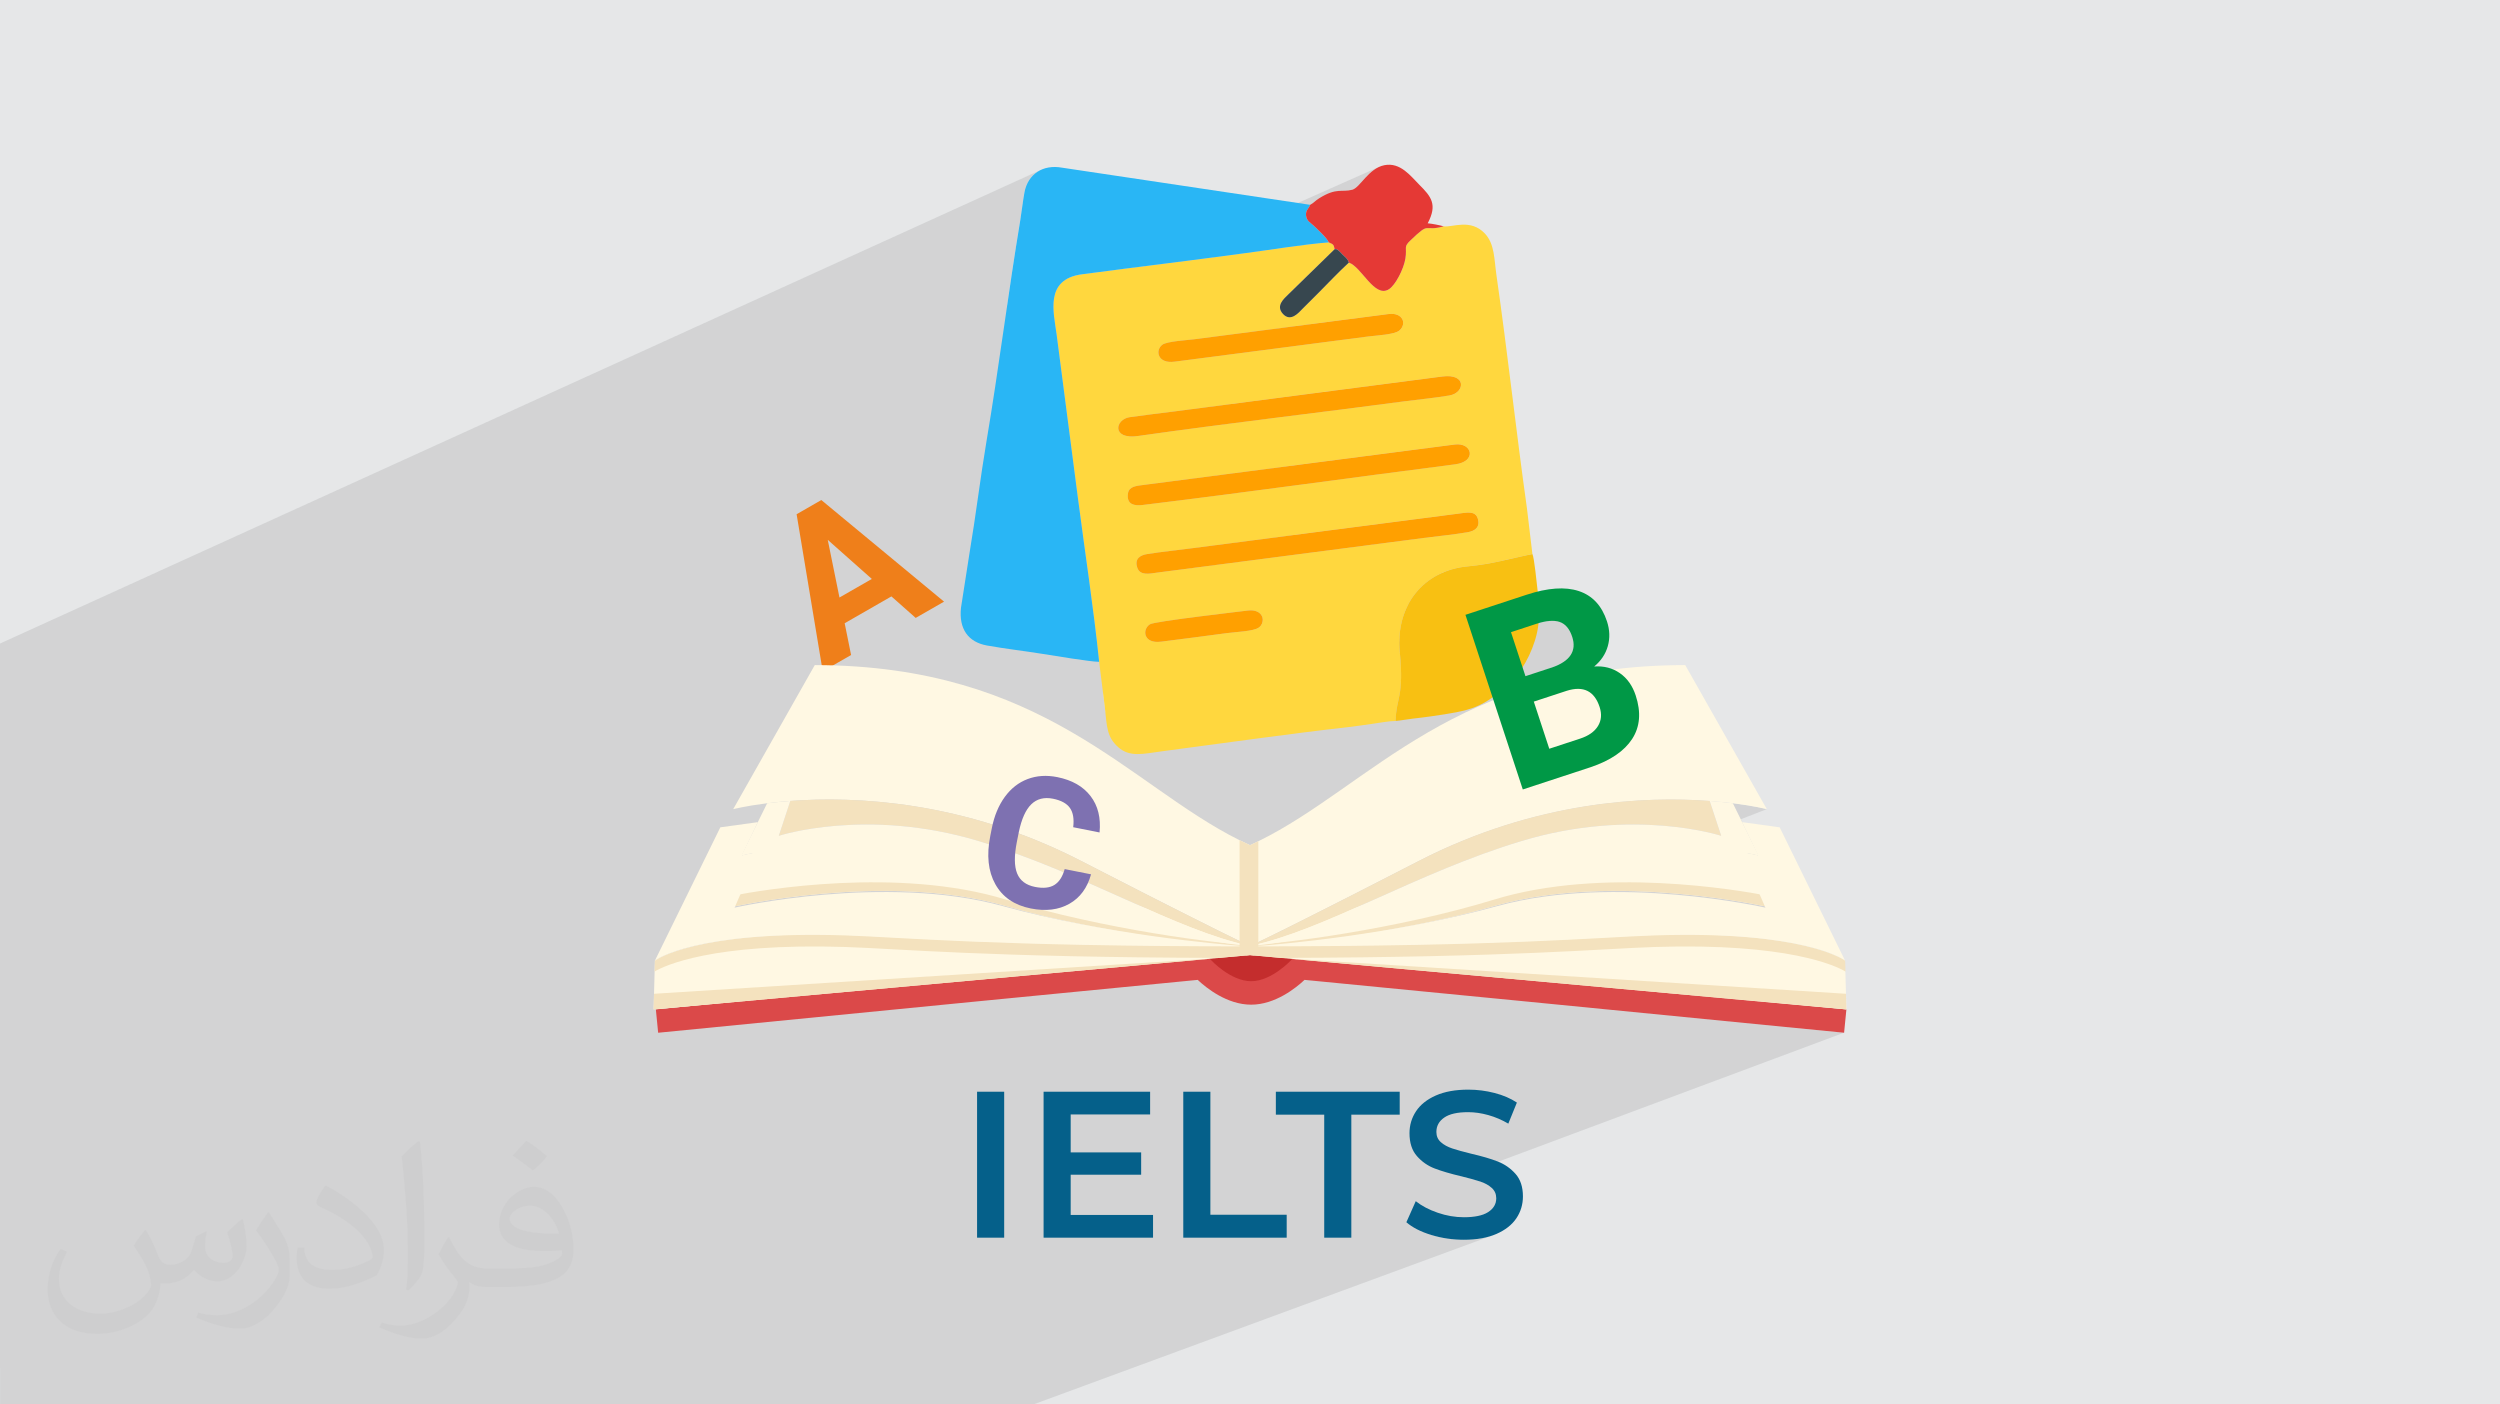 <?xml version="1.0" encoding="UTF-8"?>
<!DOCTYPE svg PUBLIC "-//W3C//DTD SVG 1.1//EN" "http://www.w3.org/Graphics/SVG/1.1/DTD/svg11.dtd">
<!-- Creator: CorelDRAW 2020 (64-Bit) -->
<svg xmlns="http://www.w3.org/2000/svg" xml:space="preserve" width="94.192mm" height="52.917mm" version="1.1" style="shape-rendering:geometricPrecision; text-rendering:geometricPrecision; image-rendering:optimizeQuality; fill-rule:evenodd; clip-rule:evenodd"
viewBox="0 0 9404.92 5283.66"
 xmlns:xlink="http://www.w3.org/1999/xlink"
 xmlns:xodm="http://www.corel.com/coreldraw/odm/2003">
 <defs>
  <style type="text/css">
   <![CDATA[
    .fil5 {fill:#29B6F5}
    .fil9 {fill:#37474F}
    .fil7 {fill:#E53935}
    .fil0 {fill:#E6E7E8}
    .fil6 {fill:#F8C012}
    .fil8 {fill:#FFA000}
    .fil4 {fill:#FFD73E}
    .fil10 {fill:#EF7F1A;fill-rule:nonzero}
    .fil17 {fill:#7E71B1;fill-rule:nonzero}
    .fil16 {fill:#009846;fill-rule:nonzero}
    .fil3 {fill:#05608A;fill-rule:nonzero}
    .fil11 {fill:#C42D2D;fill-rule:nonzero}
    .fil13 {fill:#CB2D00;fill-rule:nonzero}
    .fil12 {fill:#DB4949;fill-rule:nonzero}
    .fil15 {fill:#F4E2BE;fill-rule:nonzero}
    .fil14 {fill:#FFF8E3;fill-rule:nonzero}
    .fil2 {fill:#373435;fill-opacity:0.031}
    .fil1 {fill:#2B2A29;fill-opacity:0.102}
   ]]>
  </style>
 </defs>
 <g id="Layer_x0020_1">
  <polygon class="fil0" points="-0,0 9404.92,0 9404.92,5283.66 -0,5283.66 "/>
  <path class="fil1" d="M-0 5147.26l0 -79.81 0 -2.06 0 -29.33 0 -15.52 0 -39.43 0 -13.51 0 -31.1 0 -3.14 0 -0.82 0 -17.66 0 -7.29 0 -1.63 0 -14.18 0 -3.64 0 -2.14 0 -0.01 0 -8.21 0 -1.29 0 -16.68 0 -13.46 0 -2.44 0 -23.19 0 -6.8 0 -0.23 0 -2.1 0 -9.75 0 -0.69 0 -1.57 0 -1.7 0 -39.72 0 -15.67 0 -7.64 0 -25.77 0 -6.83 0 -16.07 0 -14.98 0 -0.89 0 -6.86 0 -2.62 0 -15.63 0 -15.12 0 -5.33 0 -0.03 0 -3.95 0 -0.46 0 -0.22 0 -5.42 0 -2.26 0 -31.88 0 -25.81 0 -10.3 0 -0.3 0 -18.88 0 -16.6 0 -40.18 0 -48.72 0 -13.85 0 -18.38 0 -10.77 0 -14.47 0 -28.93 0 -0.42 0 -26.59 0 -35.01 0 -13.37 0 -2.38 0 -10.21 0 -16.02 0 -0.02 0 -0.84 0 -7.76 0 -20.89 0 -35.52 0 -53.64 0 -49.95 0 -53.17 0 -2.14 0 -0.14 0 -5.94 0 -10.35 0 -25.77 0 -45.78 0 -2.62 0 -70.3 0 -15.95 0 -11.82 0 -6.19 0 -14.38 0 -55.9 0 -56.43 0 -13.01 0 -6.17 0 -17.33 0 -27.37 0 -11.09 0 -16.32 0 -69.78 0 -1.25 0 -56.38 0 -15.47 0 -31.98 0 -2.12 0 -28.67 0 -20.86 0 -0.24 0 -49.84 0 -12.21 0 -11.93 0 -5.26 0 -3 0 -9.39 0 -26.21 0 -2.65 0 -9.24 0 -2.53 0 -0.18 0 -1.54 0 -16.19 0 -0.39 0 -2.11 0 -35.5 0 -18.3 0 -11.13 0 -32.17 0 -80.91 0 -8.28 0 -8.71 0 -27.74 0 -18.29 0 -12.5 0 -8.58 0 -2.75 0 -9.7 0 -3.88 0 -85.77 0 -7.92 0 -277.96 0 -90.54 0 -51.43 3912.2 -1780.24 -9.59 5.57 -8.9 6.52 -8.17 7.44 -7.39 8.33 -6.58 9.19 -5.73 10.02 -4.84 10.83 -3.9 11.6 -2.94 12.35 -2.16 12.04 -2.06 12.91 -1.99 13.48 -1.94 13.77 -1.91 13.8 -1.89 13.54 -1.9 13 -1.93 12.19 -4.24 25.76 -4.19 25.84 -4.14 25.89 -4.09 25.96 -4.05 26 -4.01 26.06 -3.98 26.09 -3.94 26.14 -3.91 26.16 -3.89 26.19 -3.87 26.22 -3.84 26.22 -1.34 9.15 236.65 -105.68 20.76 -6.98 24.63 -4.72 19.23 -2.54 19.22 -2.53 19.21 -2.52 19.2 -2.52 19.19 -2.5 19.19 -2.5 19.19 -2.49 19.18 -2.48 19.19 -2.48 19.19 -2.46 19.19 -2.46 19.2 -2.45 19.22 -2.44 19.22 -2.44 19.24 -2.42 6.01 -0.76 821.93 -365.47 -9.73 5.18 -9.16 6.06 -8.64 6.75 -8.16 7.26 -7.71 7.58 -7.32 7.73 -6.95 7.68 -6.64 7.45 -6.36 7.05 -6.13 6.45 -5.94 5.67 -5.78 4.72 -5.68 3.56 -174.9 77.63 -2.07 3.87 -1.71 4.97 -0.89 5.95 0.18 7.31 1.3 6.92 2.31 5.85 3.14 4.99 3.75 4.34 4.17 3.87 4.4 3.62 4.42 3.56 4.26 3.71 5.86 5.47 7.58 7.14 8.62 8.32 9.01 9.03 8.73 9.26 7.8 9 6.18 8.29 3.92 7.07 5.33 2.46 4.27 2.01 3.37 1.88 2.64 2.09 2.07 2.66 1.66 3.53 1.41 4.76 1.33 6.32 3.48 0.06 2.38 0.07 1.61 0.17 1.16 0.36 1.02 0.62 1.23 0.97 1.74 1.4 2.59 1.93 1.42 1.14 1.68 1.54 1.85 1.84 1.95 2.01 1.96 2.07 1.89 2.02 1.74 1.85 1.51 1.58 4.11 4.03 3.78 3.5 3.46 3.23 3.16 3.17 2.86 3.35 2.58 3.76 2.32 4.41 1.29 3.32 285.25 -125.23 4.77 -1.68 4.46 -0.78 4.47 -0.15 4.8 0.19 5.46 0.28 6.43 0.07 7.73 -0.38 9.36 -1.13 11.29 -2.13 13.55 -3.41 -128.67 56.43 -5.13 5.34 -5.07 6.9 -2.61 6.02 -0.91 6.01 0.02 6.86 0.19 8.6 -0.39 11.17 -1.76 14.64 -1.42 7.32 -1.97 7.78 -2.45 8.13 -2.89 8.38 -3.3 8.53 -3.65 8.57 -3.95 8.53 -4.22 8.36 -4.44 8.11 -4.62 7.75 -4.75 7.28 -4.83 6.72 -4.87 6.06 -4.87 5.29 -4.82 4.42 -4.73 3.45 -10.12 4.68 -293.33 127.87 302.02 -39.19 18.37 -0.34 14.75 3.57 11.04 6.67 7.25 8.98 3.38 10.47 -0.58 11.17 -4.62 11.07 -8.75 10.16 -3.94 2.78 -5.03 2.5 -628.7 272.07 798.2 -104.02 30.63 -0.97 21.61 5.36 13.21 9.93 5.49 12.74 -1.59 13.8 -7.99 13.08 -13.76 10.6 -643.94 274.83 -0.01 0 644.34 -83.68 22.15 0.35 17.13 6.25 11.49 10.47 5.25 13.03 -1.61 13.91 -9.08 13.12 -17.16 10.66 -651.97 275.04 -0.01 0 638.45 -82.93 11.86 -1.61 11.45 -1.4 10.82 -0.75 9.98 0.35 8.92 1.9 7.64 3.87 6.14 6.3 4.44 9.17 2.54 11.12 0.03 9.68 -2.25 8.28 -4.24 6.95 -6 5.69 -7.5 4.49 -792.18 330.25 0.98 4.74 -1.71 11.75 -5.61 10.69 -9.31 8.47 -4.34 2.27 -579.89 241.42 6.97 55.84 1.4 12.93 0.63 6.16 1275.81 -529.29 13.49 -5.02 13.91 -4.41 14.31 -3.79 14.7 -3.14 15.08 -2.49 15.45 -1.82 17.21 -1.78 16.57 -2.02 16.02 -2.24 15.54 -2.45 15.15 -2.62 14.82 -2.79 14.59 -2.93 14.43 -3.06 14.34 -3.17 14.36 -3.26 14.43 -3.31 14.6 -3.37 14.84 -3.41 15.17 -3.41 15.57 -3.42 16.05 -3.39 -469.44 194.16 -0.16 0.31 -5.92 12.57 -5.32 12.97 -4.72 13.35 -4.1 13.71 -3.47 14.06 -2.84 14.4 -2.18 14.72 -1.53 15.03 -0.85 15.32 -0.11 10.5 248.71 -102.31 39.17 119.28 132.21 -54.06 94.76 -31.12 13.62 -4.13 12.88 -3.21 12.15 -2.3 11.41 -1.37 10.67 -0.45 9.93 0.47 9.21 1.4 8.47 2.32 7.82 3.3 7.27 4.35 6.71 5.39 6.16 6.45 5.61 7.5 5.05 8.55 4.5 9.6 3.94 10.64 2.78 9.82 1.79 9.47 0.77 9.12 -0.22 8.77 -1.22 8.42 -2.23 8.08 -3.23 7.72 -4.22 7.38 -5.23 7.04 -6.22 6.68 -7.23 6.34 -8.23 5.99 -9.23 5.65 -10.23 5.29 -11.22 4.96 -242.43 98.26 29.01 88.32 132.43 -53.44 58.22 177.35 115.97 -38.08 11.51 -4.16 -257.52 102.93 30.38 92.53 255.41 -83.87 13.69 -4.82 13.16 -5.07 -1308.49 520.08 0 83.1 840.36 -332.73 40.07 -15 39.74 -13.96 39.38 -12.94 38.98 -11.95 0.01 -0.01 38.58 -11.02 38.15 -10.1 37.68 -9.23 37.19 -8.36 0.01 -0.01 36.68 -7.55 0 -0.01 36.15 -6.76 0 -0.01 35.58 -6.01 0 -0.01 34.98 -5.3 34.37 -4.61 33.72 -3.96 33.05 -3.33 0.01 0 32.34 -2.76 31.63 -2.19 0.01 0 30.86 -1.67 0.02 0 30.08 -1.18 0.01 0 29.3 -0.72 0.01 0 28.46 -0.29 0.01 0 27.61 0.1 0.01 0 26.73 0.47 0.01 0 25.82 0.79 24.9 1.09 23.93 1.36 22.95 1.59 0 0.01 11.97 0.92 0 0.01 11.67 0.97 11.36 1.03 11.05 1.08 0 0.01 10.73 1.1 0 0.01 10.41 1.13 0 0.01 10.08 1.16 9.77 1.2 0 0.01 14.87 1.94 14.03 1.97 13.16 1.96 12.3 1.95 11.4 1.92 10.5 1.85 9.58 1.77 8.64 1.67 7.69 1.55 6.71 1.41 5.73 1.25 4.71 1.06 3.7 0.87 2.67 0.64 1.61 0.4 0.54 0.14 -97.97 38.2 2.78 5.63 2.45 4.96 0.12 0.25 61.88 125.69 -51.02 19.75 74.21 170.77 8.42 1.78 8.16 1.78 4.99 1.12 1.7 0.39 -265.12 101.61 10.95 0.17 42.5 1.28 40.36 1.81 38.27 2.31 36.24 2.77 34.24 3.17 32.29 3.53 30.38 3.85 28.52 4.13 5.17 0.85 1.67 0.24 26.26 4.29 24.48 4.49 22.76 4.63 21.08 4.74 19.44 4.8 17.85 4.82 16.33 4.79 14.84 4.73 13.41 4.62 12.01 4.47 10.67 4.28 9.4 4.03 8.15 3.76 6.96 3.43 5.81 3.08 4.72 2.67 3.68 2.21 2.69 1.73 1.74 1.18 0.85 0.61 0.15 0.1 1.09 41.06 -304.02 114.64 307.82 28.04 -187.48 70.21 50.21 4.94 65.78 6.48 62.82 6.18 -1444.7 538.9 5.92 1.44 10.88 2.72 10.29 2.64 9.71 2.57 9.12 2.49 8.53 2.42 7.94 2.34 7.35 2.27 6.76 2.19 6.33 2.27 6.05 2.47 5.76 2.68 5.48 2.89 5.2 3.1 4.92 3.3 4.64 3.5 4.36 3.71 3.95 3.95 3.42 4.21 2.9 4.47 2.38 4.72 1.84 4.98 1.32 5.23 0.79 5.5 0.26 5.75 -0.47 7.85 -1.42 7.45 -2.37 7.07 -3.3 6.67 -4.24 6.27 -5.19 5.88 -6.13 5.49 -7.07 5.09 -8.03 4.6 -9 3.98 -204.02 75.45 6.9 2.25 7.42 2.19 7.46 2.05 7.49 1.9 7.53 1.77 7.55 1.62 7.6 1.49 7.62 1.34 7.66 1.2 7.7 1.06 7.72 0.92 7.76 0.77 7.8 0.64 7.82 0.49 7.86 0.36 7.89 0.21 7.93 0.07 8.94 -0.09 8.76 -0.25 8.6 -0.43 8.42 -0.61 8.25 -0.77 8.08 -0.95 7.91 -1.11 7.73 -1.29 7.57 -1.46 7.39 -1.64 7.22 -1.8 7.04 -1.98 6.87 -2.15 6.71 -2.32 -1729.17 636.55 -61.81 0 -166.36 0 -12.57 0 -5.97 0 -105.62 0 -91.44 0 -25.34 0 -23.78 0 -78.97 0 -19.83 0 -23.52 0 -74.75 0 -9.38 0 -29.18 0 -135.12 0 -46.5 0 -118.03 0 -18.15 0 -59.18 0 -75.19 0 -35.05 0 -49.65 0 -14.96 0 -9.86 0 -30.61 0 -45.92 0 -0.38 0 -107.37 0 -25.96 0 -51.39 0 -0.7 0 -62.2 0 -58.11 0 -85.52 0 -11.06 0 -87.78 0 -3.6 0 -81.03 0 -160.75 0 -12.16 0 -6.7 0 -33.44 0 -97.83 0 -12.96 0 -126.16 0 -91.59 0 -122.9 0 -3.76 0 -64.84 0 -22.05 0 -210.16 0 -47.65 0 -13.64 0 -10.77 0 -4.7 0 -12.67 0 -37.57 0 -32.85 0 -2.28 0 -35.76 0 -12.34 0 -32.46 0 -0.03 0 -65.41 0 -5.28 0 -27.06 0 -0.03 0 -44.89 0 -21.79 0 -4.97 0 -59.04 0 -34.48 0 -2.6 0 -25.47 0 -0.77 0 -17.68 0 -18.59 0 -33.31 0 -5.19 0 -16 0 -6.99 0 -5.57 0 -0.09 0 -11.67 0 -0.09 0 -0.01 0 -0.99 0 -0.36 0 -0.06 0 -0.02 0 -0.46 0 -0.31 0 -0.23 0 -0.01 0 -3.1 0 -1.79 0 -11.85 0 -0.93 0 -9.74 0 -50.14 0 -68.04 0 -35.77 0 -1.47 0 -0.03 0 -145.41 0 0 -18.31 0 -0.69 0 -15.82 0 -93.8 0 -0.39 0 -7.4zm3302.8 -2131.15l0.01 0 853.62 -354.46 -853.63 354.46zm3247.13 745.14l391.08 -147.76 -391.09 147.76 0.01 0z"/>
  <path class="fil2" d="M548.54 4627.69c17.95,27.21 29.6,53.36 40.96,82.43 8.45,16.91 12.93,48.09 52.57,48.09 11.61,0 28.28,-3.42 43.06,-11.61 16.63,-8.73 29.32,-21.94 35.94,-42l15.85 -53.36 38.57 -19.02 2.64 2.64c-5.27,20.09 -6.59,39.36 -6.59,54.43 0,44.63 38.57,61.56 69.22,61.56 17.95,0 34.09,-8.73 34.09,-25.11 0,-21.13 -8.98,-57.06 -20.62,-89.29 17.95,-17.95 35.94,-35.94 56.53,-50.47l3.17 1.6c8.98,38.04 14,75.56 14,100.66 0,24.57 -10.83,51.79 -19.81,69.49 -18.49,34.87 -51.25,62.62 -90.87,62.62 -30.1,0 -63.65,-15.07 -86.66,-43.06l-1.32 0c-21.66,26.96 -55.22,51.25 -108.86,51.25l-16.63 0c-2.64,35.41 -10.29,60.49 -21.94,82.95 -31.95,62.34 -126.81,106.47 -216.1,106.47 -124.17,0 -186.51,-71.59 -186.51,-166.96 0,-58.91 19.27,-113.6 48.88,-152.42l24.29 10.04c-18.49,35.41 -30.91,68.68 -30.91,101.45 0,89.29 72.66,131.83 156.4,131.83 77.68,0 173.83,-49.41 191.28,-106.72 -6.59,-62.62 -30.1,-91.93 -66.04,-148.99 10.83,-19.02 24.83,-38.04 42.28,-58.38l3.17 0 0 0 0 0 -0.02 -0.09zm1432.13 -336.04c26.15,16.39 51.79,35.66 76.87,57.85 -14,19.81 -31.45,37.79 -53.11,53.64 -25.11,-20.34 -50.19,-37.79 -75.84,-56.27 17.42,-19.55 34.62,-38.29 52.04,-55.22l0 0 0 0 0 0 0 0 0 0 0.03 0zm13.47 244.11c-42.28,0 -76.87,27.75 -76.87,48.34 0,44.13 84.53,57.85 185.72,57.31 -12.68,-51.79 -57.06,-105.68 -108.86,-105.68l0.01 0.03zm-94.86 236.19c54.96,0 103.04,-1.6 139.74,-10.83 40.96,-10.29 75.56,-30.91 75.56,-45.17 0,-3.7 0,-8.19 -1.32,-11.89 -22.98,2.11 -49.41,2.11 -72.38,2.11 -74.49,0 -131.55,-16.91 -154.02,-58.66 -5.55,-11.61 -9.51,-24.57 -9.51,-39.36 0,-40.43 17.42,-79.79 48.09,-107 25.61,-22.45 53.89,-36.44 82.67,-36.44 52.04,0 93.51,41.75 122.57,107.54 15.85,35.94 26.68,77.4 26.68,129.72 0,34.87 -9.51,64.19 -31.17,85.85 -40.43,39.11 -114.92,53.89 -229.04,53.89l-51.79 0 0 0 -13.47 0c-28.28,0 -48.62,-5.02 -64.72,-17.42l-2.64 0c0.79,6.59 1.32,12.93 1.32,19.02 0,25.61 -8.45,58.38 -25.61,84.53 -50.72,75.3 -105.68,108.04 -153.24,108.04 -48.09,0 -107,-18.49 -160.11,-42.54l9.51 -18.49c17.17,7.13 40.96,11.89 73.7,11.89 85.85,0 198.66,-82.43 212.66,-163 -3.17,-6.59 -8.98,-15.32 -17.17,-24.57 -25.11,-29.85 -40.96,-54.68 -55.75,-80.83 12.68,-25.11 24.29,-45.17 35.13,-63.4l4.49 -0.53c36.72,74.77 69.99,117.55 144.23,117.55l11.61 0 0 0 53.89 0 0 0 0 0 0 0 0 0 0 0 0.09 0.01zm-371.98 79c6.34,-34.34 6.87,-72.91 6.87,-108.86l0 -53.36c0,-99.6 -12.68,-244.36 -22.98,-338.68 17.95,-19.27 43.06,-42 62.87,-57.31l5.81 1.6c13.47,118.62 16.63,256 16.63,383.06 0,33.3 -1.32,65.79 -4.49,89.55 -1.85,30.1 -19.27,52.83 -56.53,87.7l-8.19 -3.7zm-382.8 -157.19c1.85,46.77 24.83,83.49 105.15,83.49 49.93,0 92.19,-12.93 138.96,-35.13 8.45,-3.7 12.93,-8.73 12.93,-12.93 0,-29.32 -22.45,-68.15 -60.23,-103.55 -36.72,-33.3 -85.34,-62.62 -130.76,-82.18 -15.6,-6.59 -20.62,-13.47 -20.62,-20.09 0,-13.47 17.95,-41.75 32.77,-62.09l5.02 -0.53c52.04,27.21 110.17,67.64 153.24,112.53 39.11,41.47 63.4,83.49 63.4,129.19 0,33.81 -10.29,65.51 -26.96,95.11 -57.06,28.79 -117.83,50.72 -178.06,50.72 -73.17,0 -123.1,-34.34 -123.1,-114.92 0,-8.73 0,-22.19 3.17,-39.64l25.11 0 0 0 0 0 0 0 0 0 0 0 -0.02 0zm-132.37 -132.9l45.45 73.45c16.63,27.21 32.23,56.81 32.23,103.55l0 59.7c0,48.34 -30.91,100.13 -80.83,151.38 -39.11,34.62 -73.7,49.41 -105.68,49.41 -47.55,0 -101.98,-14.79 -164.85,-41.75l7.13 -18.49c19.81,5.27 42.79,9.77 71.06,9.77 90.36,-0.53 182.8,-66.57 225.08,-147.15 5.02,-9.26 6.87,-17.95 6.87,-24.04 0,-9.26 -5.02,-19.55 -8.98,-28.79 -22.98,-43.31 -48.62,-82.95 -76.87,-119.68 14.79,-23.25 29.6,-45.7 45.7,-67.9l3.7 0.53 0 0 0 0 0 0 0 0 0 0 -0.02 0.01z"/>
  <g id="_2017803483936">
   <g>
    <polygon class="fil3" points="3675.7,4656.09 3777.7,4656.09 3777.7,4107.02 3675.7,4107.02 "/>
    <polygon class="fil3" points="4337.69,4570.59 4337.69,4656.09 3925.93,4656.09 3925.93,4107.02 4326.71,4107.02 4326.71,4192.52 4027.86,4192.52 4027.86,4335.28 4292.99,4335.28 4292.99,4419.21 4027.86,4419.21 4027.86,4570.59 "/>
    <polygon class="fil3" points="4451.45,4107.02 4553.41,4107.02 4553.41,4569.81 4840.49,4569.81 4840.49,4656.09 4451.45,4656.09 "/>
    <polygon class="fil3" points="4981.7,4193.3 4799.7,4193.3 4799.7,4107.02 5265.64,4107.02 5265.64,4193.3 5083.65,4193.3 5083.65,4656.09 4981.7,4656.09 "/>
    <path class="fil3" d="M5384.46 4645.89c-39.49,-12.01 -70.69,-27.97 -93.72,-47.85l35.3 -79.23c22.46,17.79 50.06,32.31 82.78,43.54 32.66,11.25 65.49,16.86 98.42,16.86 40.78,0 71.25,-6.53 91.36,-19.61 20.11,-13.06 30.19,-30.32 30.19,-51.77 0,-15.69 -5.6,-28.62 -16.85,-38.83 -11.26,-10.18 -25.49,-18.15 -42.76,-23.91 -17.24,-5.74 -40.77,-12.27 -70.57,-19.61 -41.85,-9.92 -75.67,-19.87 -101.61,-29.8 -25.89,-9.92 -48.13,-25.49 -66.67,-46.67 -18.53,-21.19 -27.84,-49.81 -27.84,-85.89 0,-30.32 8.24,-57.91 24.71,-82.75 16.47,-24.82 41.33,-44.57 74.49,-59.22 33.23,-14.64 73.89,-21.97 122.02,-21.97 33.44,0 66.37,4.19 98.81,12.56 32.43,8.36 60.38,20.39 83.96,36.08l-32.21 79.23c-24.03,-14.13 -49.13,-24.83 -75.28,-32.17 -26.17,-7.32 -51.48,-10.98 -76.07,-10.98 -40.27,0 -70.19,6.81 -89.79,20.4 -19.66,13.6 -29.47,31.64 -29.47,54.13 0,15.69 5.65,28.51 16.91,38.43 11.2,9.94 25.49,17.78 42.75,23.53 17.24,5.76 40.78,12.29 70.58,19.61 40.78,9.41 74.22,19.21 100.38,29.42 26.15,10.19 48.51,25.75 67.11,46.67 18.53,20.92 27.84,49.16 27.84,84.71 0,30.33 -8.24,57.77 -24.7,82.37 -16.52,24.58 -41.46,44.18 -74.95,58.82 -33.44,14.64 -74.24,21.97 -122.34,21.97 -42.35,0 -83.29,-6.02 -122.78,-18.05z"/>
   </g>
   <g>
    <path class="fil4" d="M4692.84 2297.04c62.81,-8.22 70.41,46.5 40.86,65.07 -20.22,12.7 -89.24,15.61 -119.11,19.73 -82.65,11.43 -163.8,21.32 -246.95,32.1 -66.08,8.57 -71.87,-45.53 -41.7,-65.34 17.07,-11.21 331.58,-46.95 366.89,-51.56zm794.85 -364.88c32,-4.18 61.9,-10.83 71.26,17.83 10.35,31.66 -8.85,47.12 -35.91,51.87 -54.68,9.59 -113.19,14.66 -168.98,22.11l-999.53 129.96c-29.36,4.07 -65.62,12.63 -75.96,-18.22 -11.39,-34.01 10.83,-47.15 37.04,-51.32 55.8,-8.89 113.32,-14.55 169.31,-21.98l1002.75 -130.25zm-14.65 -259.91c65.21,-8.43 83.4,63.92 2.33,74.32 -391.44,50.19 -785.75,105.48 -1176.06,153.05 -32.96,4.01 -57.36,-2.12 -56.71,-35.31 0.6,-30.32 21.96,-35.34 51.97,-39.01l1178.48 -153.05zm-48.01 -255.7c94.34,-12.61 85.25,61.17 28.76,70.91 -54.65,9.44 -113.48,14.7 -169.18,22.11 -332.94,44.29 -672.91,83.46 -1003.62,130.59 -100.16,14.27 -86.63,-62.86 -30.56,-70.82 56.19,-7.97 112.47,-14.6 168.77,-21.71l1005.84 -131.08zm-201.38 -235.08c53.75,-6.82 69.74,36.58 40.85,61.77 -17.83,15.54 -88.54,18.79 -116.27,22.43l-729.95 94.96c-63.39,8.38 -73.43,-42.59 -45.61,-63.73 16.94,-12.88 92.69,-17.01 118.8,-20.41l732.19 -95.01zm207.55 -330c-78.89,22.1 -47.53,-22.04 -125.5,53.14 -27.1,26.13 -11.66,24.43 -18.82,68.84 -6.08,37.65 -36.9,99.01 -61.8,114.67 -54.36,34.18 -102.78,-84.37 -150.69,-100.32 -40.45,37.18 -77.28,76.81 -116.35,115.9 -20.45,20.45 -37.59,37.32 -57.97,57.89 -14.25,14.38 -44.41,51.38 -73.82,19.17 -28.26,-30.94 5.02,-58.04 20.05,-72.94l174.6 -170.39c-3.57,-19.25 -6.29,-18.23 -22.08,-25.7 -101.45,8.37 -211.72,26.99 -313.18,40.45 -102.16,13.55 -205.22,27.26 -307.38,40.03 -102.75,12.85 -204.71,26.05 -307.33,39.59 -142.18,18.76 -106.9,143.23 -96.04,225.7 27.06,205.4 53.43,410.58 80.14,615.7 26.54,203.71 58.76,412.79 79.97,616.61l21.45 171.84c7.98,70.91 6.56,110.14 50.14,149.12 44.01,39.36 95.94,24.66 162.01,15.94 225.5,-29.78 480.88,-66.19 705.39,-91.68 27.85,-3.17 56.04,-7.39 85.76,-11.56 27.72,-3.88 66.37,-11.22 90.73,-11.22 1.22,-87.38 32.32,-88.23 15.46,-259.92 -17.02,-173.19 88.55,-305.82 255.26,-321.54 93.66,-8.83 156.63,-28.6 243.66,-46.62l-20.49 -171.67c-40.95,-291.46 -72.76,-585.11 -114.72,-876.99 -8.84,-61.53 -6.6,-116.99 -42.95,-156.31 -53.88,-58.29 -123.04,-23.12 -155.49,-27.71z"/>
    <path class="fil5" d="M4134.98 2489.8c-21.21,-203.82 -53.43,-412.89 -79.97,-616.61 -26.71,-205.12 -53.08,-410.3 -80.14,-615.7 -10.85,-82.47 -46.14,-206.94 96.04,-225.7 102.62,-13.54 204.58,-26.74 307.33,-39.59 102.17,-12.77 205.23,-26.48 307.38,-40.03 101.46,-13.46 211.73,-32.08 313.18,-40.45 -6.85,-16.83 -44.93,-51.6 -57.69,-63.56 -10.96,-10.26 -25.83,-16.85 -27.76,-36.88 -2.08,-21.59 9.52,-25.03 15.52,-40.75l-933.58 -139.75c-71.98,-12.96 -128.15,24.15 -141.14,91.98 -5.88,30.73 -10.57,73.57 -15.76,104.73 -45.6,274.43 -81.38,561.53 -127.16,832.11 -23.21,137.27 -40.27,280.96 -63.52,418.43l-32.5 208.48c-8.4,78.9 26.56,129.06 97.87,141.87 70.94,12.74 137.51,20 209.4,31.58 41.35,6.65 181.11,29.83 212.48,29.83z"/>
    <path class="fil6" d="M5250.47 2712.23c18.96,-1.58 45.82,-6.65 65.26,-8.88 22.42,-2.56 47.18,-5.5 65.91,-8.24 153.32,-22.37 199.02,-28.58 310.29,-139.22 43.73,-43.47 85.27,-128.04 94.89,-201.7 7.27,-55.74 3.92,-82.45 -2.57,-134.04 -3.19,-25.34 -12.12,-120.66 -19.4,-136 -87.03,18.02 -150,37.79 -243.66,46.62 -166.72,15.73 -272.29,148.36 -255.26,321.54 16.86,171.69 -14.24,172.54 -15.46,259.92z"/>
    <path class="fil7" d="M4928.88 770.53c-6,15.72 -17.59,19.16 -15.52,40.75 1.93,20.03 16.79,26.62 27.76,36.88 12.76,11.96 50.84,46.73 57.69,63.56 15.79,7.47 18.5,6.45 22.08,25.7 11.04,0.21 6.89,-0.32 15.2,5.57 3.37,2.4 10.33,10.3 13.98,14.03 11.44,11.66 19.16,15.24 24.32,30.76 47.91,15.95 96.33,134.5 150.69,100.32 24.89,-15.66 55.72,-77.01 61.8,-114.67 7.16,-44.4 -8.28,-42.71 18.82,-68.84 77.97,-75.18 46.61,-31.04 125.5,-53.14 -14.06,-4.15 -44.23,-10.09 -60.24,-11.43 37.24,-70.39 13.67,-99.94 -31.28,-144.81 -32.59,-32.54 -71.11,-85.58 -131.45,-73.84 -60.33,11.75 -91.3,84.29 -121.09,92.4 -39.83,10.85 -58.34,-9.39 -125.01,32.54 -15.02,9.45 -19.33,16.78 -33.25,24.2z"/>
    <path class="fil8" d="M5473.03 1672.26l-1178.48 153.05c-30.01,3.67 -51.37,8.69 -51.97,39.01 -0.65,33.19 23.75,39.32 56.71,35.31 390.31,-47.57 784.62,-102.85 1176.06,-153.05 81.08,-10.39 62.88,-82.74 -2.33,-74.32z"/>
    <path class="fil8" d="M5487.68 1932.16l-1002.75 130.25c-56,7.43 -113.52,13.09 -169.31,21.98 -26.21,4.17 -48.44,17.31 -37.04,51.32 10.33,30.85 46.6,22.3 75.96,18.22l999.53 -129.96c55.8,-7.45 114.31,-12.52 168.98,-22.11 27.06,-4.75 46.26,-20.21 35.91,-51.87 -9.37,-28.67 -39.26,-22.02 -71.26,-17.83z"/>
    <path class="fil8" d="M5425.03 1416.56l-1005.84 131.08c-56.3,7.11 -112.58,13.74 -168.77,21.71 -56.07,7.96 -69.59,85.09 30.56,70.82 330.71,-47.13 670.68,-86.3 1003.62,-130.59 55.71,-7.41 114.54,-12.67 169.18,-22.11 56.49,-9.75 65.58,-83.52 -28.76,-70.91z"/>
    <path class="fil8" d="M5223.65 1181.47l-732.19 95.01c-26.11,3.39 -101.86,7.53 -118.8,20.41 -27.82,21.15 -17.78,72.11 45.61,63.73l729.95 -94.96c27.74,-3.63 98.44,-6.89 116.27,-22.43 28.9,-25.18 12.9,-68.59 -40.85,-61.77z"/>
    <path class="fil8" d="M4692.84 2297.04c-35.32,4.61 -349.82,40.35 -366.89,51.56 -30.17,19.81 -24.38,73.91 41.7,65.34 83.14,-10.78 164.29,-20.67 246.95,-32.1 29.86,-4.12 98.89,-7.03 119.11,-19.73 29.56,-18.57 21.96,-73.29 -40.86,-65.07z"/>
    <path class="fil9" d="M5074.39 987.79c-5.16,-15.53 -12.88,-19.1 -24.32,-30.76 -3.64,-3.72 -10.6,-11.63 -13.98,-14.03 -8.31,-5.89 -4.15,-5.36 -15.2,-5.57l-174.6 170.39c-15.03,14.9 -48.31,42 -20.05,72.94 29.41,32.21 59.57,-4.79 73.82,-19.17 20.38,-20.57 37.52,-37.44 57.97,-57.89 39.07,-39.09 75.91,-78.72 116.35,-115.9z"/>
   </g>
   <path class="fil10" d="M3158.05 2247.79l121.71 -69.85 -165.81 -147.1 44.1 216.95zm195.43 -4.16l-175.87 100.96 24.15 119.51 -106.67 61.25 -98.26 -590.87 92.95 -53.37 461.71 382.2 -106.66 61.25 -91.35 -80.93z"/>
   <polygon class="fil11" points="4896.1,3675.65 4698.53,3747.68 4534.45,3674.64 4500.96,3575.21 4896.1,3575.21 "/>
   <path class="fil12" d="M4891.02 3596.35l-19.58 0.09 -13.12 14.43c-0.74,0.8 -74.09,80.42 -151.65,80.42 -77.54,0 -150.9,-79.62 -151.56,-80.34l-13.14 -14.6 -19.64 0c-9.08,0 -700.48,67.62 -2055.03,200.98l8.64 87.82c653.33,-64.31 1861.3,-183.04 2029.81,-198.88 32.6,30.58 110.45,93.27 200.93,93.27 90.49,0 168.34,-62.69 200.95,-93.27 168.49,15.84 1376.48,134.57 2029.79,198.88l8.66 -87.82c-1354.56,-133.36 -2045.96,-200.98 -2055.04,-200.98z"/>
   <polygon class="fil13" points="3012.67,2731.19 3012.67,2731.04 3018.39,2731.04 "/>
   <path class="fil14" d="M6646.73 3044.07c0,0 -46.34,-12.05 -127.84,-22.33 -25.59,-3.22 -54.73,-6.22 -87.06,-8.63 -239.44,-18.04 -651.6,-2.08 -1093.41,225.38 -393.08,202.29 -547.4,278.23 -604.64,305.54 -20.83,9.95 -28.81,13.49 -30.73,14.35l-0.27 0.11 -0.32 0.1 0 -379.06c10.49,-4.76 20.94,-9.69 31.32,-14.83 421.41,-206.21 738.83,-661.57 1605.95,-662.69l307.01 542.05z"/>
   <path class="fil14" d="M4703.05 3559c22.16,11.21 518.74,-35.75 919.5,-151.04 454.47,-130.75 1039.88,6.43 1039.88,6.43l-93.84 -215.98c-119.97,-20 -367.76,-46.84 -667.69,1.46 -509.92,82.18 -1197.85,359.14 -1197.85,359.14z"/>
   <path class="fil15" d="M6642.43 3368.36c-103.06,-19.91 -616.5,-108.52 -1021.26,15.77 -366.74,112.6 -815.56,168.8 -902.47,168.66 -10.16,4 -15.65,6.21 -15.65,6.21 22.16,11.21 518.74,-35.75 919.5,-151.04 454.47,-130.75 1039.88,6.43 1039.88,6.43l-19.99 -46.03z"/>
   <path class="fil15" d="M4703.05 3558.38c280.91,-58.92 621.85,-274.04 1020.87,-394.49 421.83,-127.28 751.12,-19.67 751.12,-19.67l-43.21 -131.09c-239.48,-18.06 -651.57,-2.11 -1093.4,225.35 -535.96,275.83 -628.03,316.69 -635.38,319.91z"/>
   <path class="fil14" d="M4703.05 3558.38l0 0.1c1.03,0 3.67,-0.2 7.94,-0.5 2.65,-0.21 5.29,-0.5 7.95,-0.61 386.08,-33.12 680.97,-272.63 1174.87,-352.23 290.49,-46.78 530.5,-20.77 646.69,-1.41 48.56,8.14 75.48,15.07 75.48,15.07l-64.44 -130.9 -32.64 -66.15c-25.59,-3.21 -54.73,-6.22 -87.06,-8.63l43.21 131.09c0,0 -329.29,-107.61 -751.12,19.67 -399.03,120.46 -739.96,335.57 -1020.87,394.49z"/>
   <path class="fil14" d="M4702.46 3558.58l0 34.43 2243.59 204.31 -4.89 -183.73 -0.15 -0.1c-4.4,-3.21 -163.4,-114.13 -724.94,-96.16 -207.86,6.73 -556.86,41.26 -1513.61,41.26z"/>
   <path class="fil15" d="M4717.99 3563.55c63.15,-1.76 123.57,-3.58 181.56,-5.48 -62.7,0.34 -128.27,0.52 -197.08,0.52l0 34.43 16.39 1.5 -0.86 -30.96z"/>
   <polygon class="fil15" points="4842.31,3605.75 6946.05,3797.32 6944.47,3738.53 "/>
   <path class="fil15" d="M6223.75 3562.58c504.36,-16.14 683.94,71.68 718.5,92.07l-1.09 -41.06 -0.15 -0.1c-4.4,-3.21 -163.4,-114.13 -724.94,-96.16 -207.86,6.73 -556.86,41.26 -1513.61,41.26l0 34.43 117.08 10.66c874.34,-2.51 1204.52,-34.63 1404.2,-41.1z"/>
   <path class="fil14" d="M4713.04 3560.07l-0.15 0.1c956.46,0 1305.32,-34.53 1513.15,-41.26 561.57,-17.96 710.56,91.36 714.97,94.58l-245.92 -501.11 -141.12 -19.51 59.96 125.12c0,0 -14.91,-4.52 -63.42,-12.65l90.9 209.18c0,0 -564.06,-127.99 -1007.21,-6.22 -394.62,108.41 -817.47,144.14 -905.28,150.66 -3.09,0.3 -5.73,0.51 -7.95,0.6 -4.25,0.31 -6.91,0.51 -7.94,0.51z"/>
   <path class="fil14" d="M4702.45 3179.54l0 379.06 -0.27 -0.1 -0.32 -0.11c-2.14,-0.97 -11.89,-5.24 -38.55,-18.1 -62.91,-30.25 -220.4,-108.06 -596.83,-301.78 -441.81,-227.46 -853.96,-243.42 -1093.35,-225.38 -32.4,2.41 -61.53,5.41 -87.13,8.63 -81.44,10.27 -127.76,22.33 -127.76,22.33l306.93 -542.05c861.78,1.12 1180.64,450.86 1598.14,658.88 12.96,6.48 25.97,12.69 39.14,18.63z"/>
   <path class="fil14" d="M4701.87 3559c-22.16,11.21 -518.74,-35.75 -919.51,-151.04 -454.48,-130.75 -1039.89,6.43 -1039.89,6.43l93.85 -215.98c119.97,-20 367.78,-46.84 667.7,1.46 509.92,82.18 1197.85,359.14 1197.85,359.14z"/>
   <path class="fil15" d="M2762.49 3368.36c103.04,-19.91 616.49,-108.52 1021.26,15.77 366.73,112.6 815.56,168.8 902.47,168.66 10.16,4 15.65,6.21 15.65,6.21 -22.16,11.21 -518.74,-35.75 -919.51,-151.04 -454.48,-130.75 -1039.89,6.43 -1039.89,6.43l20.01 -46.03z"/>
   <path class="fil15" d="M4701.87 3558.38c-280.91,-58.92 -621.85,-274.04 -1020.87,-394.49 -421.83,-127.28 -751.14,-19.67 -751.14,-19.67l43.25 -131.09c239.44,-18.06 651.55,-2.11 1093.37,225.35 535.97,275.83 628.04,316.69 635.39,319.91z"/>
   <path class="fil14" d="M4701.87 3558.38l0 0.1c-1.03,0 -3.67,-0.2 -7.94,-0.5 -2.66,-0.21 -5.3,-0.5 -7.95,-0.61 -386.08,-33.12 -680.98,-272.63 -1174.87,-352.23 -290.48,-46.78 -530.52,-20.77 -646.71,-1.41 -48.54,8.14 -75.45,15.07 -75.45,15.07l64.41 -130.9 32.66 -66.15c25.59,-3.21 54.72,-6.22 87.08,-8.63l-43.25 131.09c0,0 329.31,-107.61 751.14,19.67 399.03,120.46 739.96,335.57 1020.87,394.49z"/>
   <path class="fil14" d="M4702.46 3558.58l0 34.43 -2243.59 204.31 4.89 -183.73 0.15 -0.1c4.41,-3.21 163.4,-114.13 724.95,-96.16 207.84,6.73 556.85,41.26 1513.6,41.26z"/>
   <path class="fil15" d="M4686.92 3563.55c-63.14,-1.76 -123.57,-3.58 -181.55,-5.48 62.7,0.34 128.27,0.52 197.08,0.52l0 34.43 -16.4 1.5 0.86 -30.96z"/>
   <polygon class="fil15" points="4562.61,3605.75 2458.87,3797.32 2460.44,3738.53 "/>
   <path class="fil15" d="M3181.16 3562.58c-504.34,-16.14 -683.93,71.68 -718.49,92.07l1.09 -41.06 0.15 -0.1c4.41,-3.21 163.4,-114.13 724.95,-96.16 207.84,6.73 556.85,41.26 1513.6,41.26l0 34.43 -117.08 10.66c-874.34,-2.51 -1204.51,-34.63 -1404.21,-41.1z"/>
   <path class="fil14" d="M4691.87 3560.07l0.16 0.1c-956.47,0 -1305.33,-34.53 -1513.16,-41.26 -561.55,-17.96 -710.54,91.36 -714.96,94.58l245.92 -501.11 141.11 -19.51 -59.96 125.12c0,0 14.9,-4.52 63.43,-12.65l-90.89 209.18c0,0 564.06,-127.99 1007.2,-6.22 394.62,108.41 817.47,144.14 905.28,150.66 3.09,0.3 5.73,0.51 7.94,0.6 4.26,0.31 6.91,0.51 7.94,0.51z"/>
   <path class="fil15" d="M4733.77 3164.71l0 401.7 -70.46 0 0 -405.51c12.96,6.48 25.97,12.69 39.14,18.63 10.49,-4.76 20.94,-9.69 31.32,-14.83z"/>
   <path class="fil16" d="M5770.1 2639.4l58.22 177.35 115.97 -38.08c31.88,-10.44 54.29,-26.24 67.21,-47.31 12.9,-21.06 14.96,-44.98 6.17,-71.76 -19.75,-60.17 -60.93,-80.48 -123.49,-60.94l-124.08 40.74zm-31.42 -95.65l100.19 -32.89c67.89,-23.65 93.1,-62.06 75.61,-115.32 -9.79,-29.78 -25.48,-48.38 -47.07,-55.79 -21.6,-7.41 -51.04,-4.97 -88.35,7.27l-94.76 31.12 54.38 165.6zm-10 426.21l-215.75 -657.04 230.13 -75.57c79.72,-26.16 145.2,-30.75 196.45,-13.76 51.23,17 86.54,54.99 105.89,113.95 10.57,32.19 11.61,63.26 3.12,93.21 -8.5,29.94 -25.59,55.5 -51.32,76.59 36.45,-2.64 68.58,5.64 96.38,24.84 27.81,19.2 47.77,47.29 59.91,84.29 20.75,63.17 16.32,117.63 -13.34,163.35 -29.66,45.72 -81.67,81.15 -156.05,106.25l-255.41 83.87z"/>
   <path class="fil17" d="M4104.45 3289.25c-14.06,51.02 -41.28,87.98 -81.68,110.85 -40.4,22.89 -88.79,28.73 -145.19,17.49 -61.68,-12.27 -106.07,-42.7 -133.17,-91.27 -27.09,-48.56 -33.44,-109.07 -19,-181.58l5.84 -29.4c9.23,-46.27 25.49,-85.4 48.8,-117.41 23.32,-32 52,-54.4 86.04,-67.23 34.04,-12.78 71.11,-15.22 111.21,-7.24 55.52,11.06 97.28,34.83 125.29,71.33 28,36.49 39.3,82.15 33.9,136.95l-99.14 -19.74c3.75,-31.55 -0.42,-55.78 -12.5,-72.74 -12.08,-16.95 -33.32,-28.46 -63.73,-34.5 -33.04,-6.59 -60.13,0.35 -81.26,20.76 -21.13,20.43 -36.87,55.48 -47.21,105.17l-7.23 36.36c-10.35,51.99 -10.04,91.55 0.93,118.7 10.96,27.16 33.42,44.09 67.36,50.85 30.61,6.09 54.86,3.64 72.74,-7.33 17.86,-10.98 30.83,-30.91 38.86,-59.78l99.14 19.73z"/>
  </g>
 </g>
</svg>
